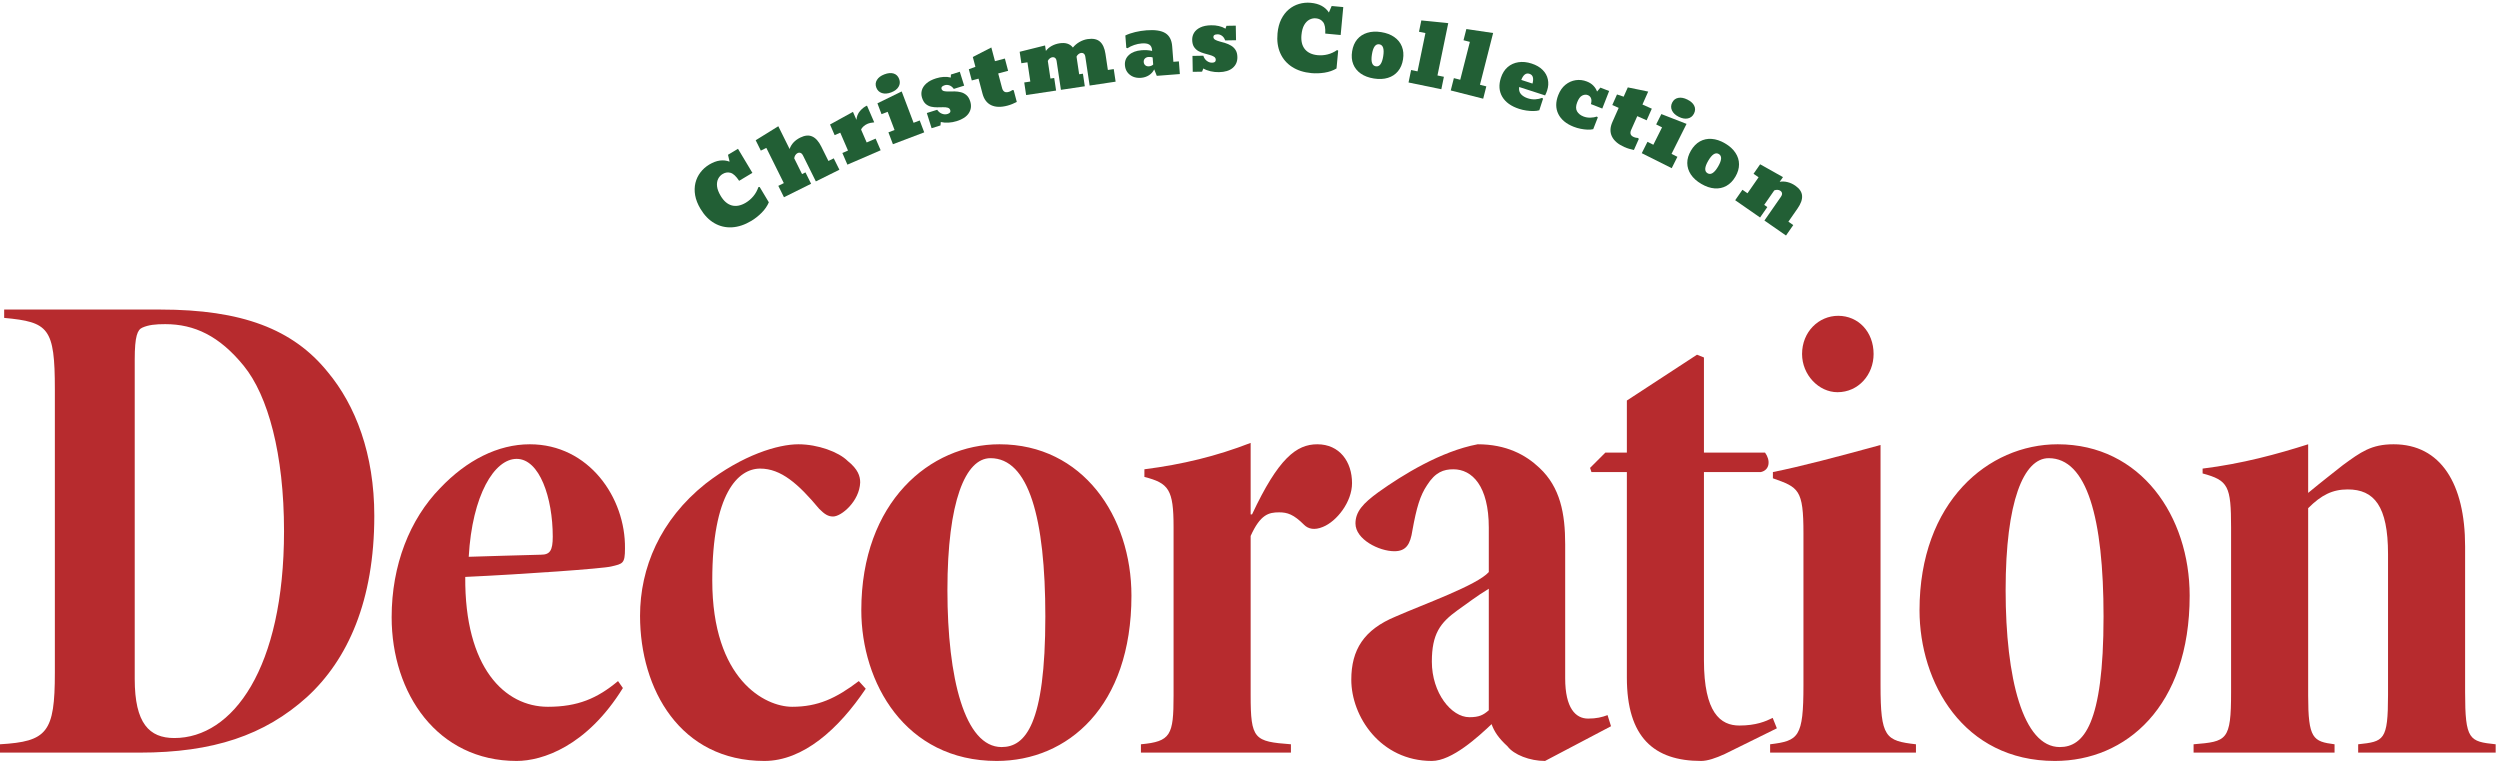 <svg width="432" height="132" viewBox="0 0 432 132" fill="none" xmlns="http://www.w3.org/2000/svg">
<path d="M129.831 38.167C128.696 38.847 127.581 39.218 126.486 39.281C125.396 39.342 124.382 39.103 123.446 38.565C122.51 38.027 121.708 37.201 121.041 36.086C120.562 35.286 120.256 34.508 120.122 33.751C119.992 32.992 120.008 32.277 120.17 31.606C120.336 30.932 120.625 30.327 121.038 29.79C121.448 29.248 121.957 28.796 122.564 28.432C123.201 28.051 123.812 27.822 124.398 27.745C124.983 27.668 125.542 27.732 126.074 27.937L125.797 26.746L127.525 25.712L130.015 29.872L127.721 31.245C127.206 30.46 126.714 30 126.247 29.865C125.783 29.727 125.323 29.795 124.866 30.068C124.531 30.269 124.273 30.551 124.092 30.915C123.916 31.277 123.854 31.706 123.907 32.203C123.964 32.699 124.175 33.25 124.538 33.857C125.075 34.754 125.719 35.302 126.469 35.502C127.222 35.694 128.021 35.537 128.868 35.031C129.366 34.733 129.805 34.357 130.182 33.903C130.559 33.45 130.849 32.926 131.052 32.333L131.267 32.307L132.854 34.959C132.581 35.606 132.163 36.212 131.601 36.775C131.041 37.332 130.451 37.796 129.831 38.167Z" fill="#225F35"/>
<path d="M135.469 34.083L134.492 32.114L135.444 31.642L132.423 25.554L131.471 26.026L130.583 24.235L134.491 21.813L136.444 25.75C136.735 24.897 137.349 24.238 138.285 23.773C139.077 23.381 139.768 23.318 140.359 23.587C140.952 23.848 141.472 24.43 141.919 25.331L143.153 27.817L144.071 27.362L145.048 29.33L140.98 31.348L138.77 26.893C138.644 26.64 138.498 26.483 138.332 26.424C138.164 26.36 137.991 26.372 137.811 26.461C137.663 26.535 137.536 26.653 137.43 26.814C137.33 26.973 137.267 27.154 137.242 27.357L138.593 30.08L139.184 29.787L140.16 31.755L135.469 34.083Z" fill="#225F35"/>
<path d="M146.431 28.452L145.559 26.435L146.534 26.014L145.199 22.928L144.225 23.35L143.431 21.514L147.394 19.33L147.99 20.708C148.043 20.105 148.254 19.591 148.624 19.166C148.993 18.74 149.39 18.435 149.816 18.251L151.066 21.142C150.603 21.177 150.203 21.268 149.867 21.413C149.643 21.51 149.425 21.652 149.213 21.839C149 22.022 148.861 22.207 148.798 22.393L149.761 24.619L151.307 23.95L152.179 25.967L146.431 28.452Z" fill="#225F35"/>
<path d="M154.296 24.922L153.517 22.868L154.579 22.465L153.387 19.322L152.326 19.724L151.617 17.854L155.813 15.802L157.866 21.22L158.928 20.817L159.706 22.872L154.296 24.922ZM153.996 15.966C153.397 16.193 152.864 16.231 152.394 16.08C151.929 15.927 151.606 15.613 151.426 15.138C151.246 14.663 151.282 14.222 151.535 13.813C151.785 13.399 152.214 13.077 152.822 12.847C153.443 12.612 153.975 12.564 154.42 12.704C154.869 12.842 155.186 13.155 155.371 13.643C155.555 14.127 155.522 14.578 155.273 14.996C155.029 15.413 154.603 15.736 153.996 15.966Z" fill="#225F35"/>
<path d="M165.345 20.924C164.87 21.073 164.391 21.162 163.909 21.191C163.426 21.22 162.98 21.183 162.569 21.082L162.517 21.674L160.98 22.157L160.155 19.529L161.944 18.968C162.165 19.297 162.441 19.525 162.773 19.652C163.104 19.778 163.426 19.792 163.738 19.694C164.148 19.565 164.305 19.347 164.208 19.04C164.138 18.816 163.991 18.673 163.766 18.61C163.546 18.546 163.277 18.518 162.957 18.527C162.642 18.534 162.306 18.539 161.949 18.544C161.592 18.548 161.241 18.513 160.894 18.437C160.551 18.356 160.241 18.197 159.962 17.962C159.687 17.721 159.474 17.361 159.323 16.881C159.187 16.448 159.178 16.018 159.295 15.593C159.417 15.165 159.677 14.774 160.077 14.418C160.481 14.056 161.036 13.764 161.744 13.541C162.201 13.398 162.638 13.315 163.055 13.291C163.476 13.261 163.889 13.298 164.295 13.4L164.316 12.88L165.853 12.397L166.608 14.801L164.819 15.363C164.587 15.046 164.331 14.843 164.051 14.751C163.775 14.654 163.506 14.646 163.246 14.728C162.789 14.871 162.605 15.083 162.692 15.362C162.754 15.558 162.896 15.685 163.119 15.743C163.345 15.795 163.618 15.816 163.938 15.808C164.262 15.798 164.607 15.795 164.971 15.798C165.336 15.802 165.693 15.848 166.044 15.938C166.399 16.026 166.717 16.192 166.999 16.436C167.285 16.679 167.504 17.043 167.656 17.527C167.889 18.268 167.806 18.943 167.41 19.554C167.016 20.159 166.328 20.616 165.345 20.924Z" fill="#225F35"/>
<path d="M174.076 18.258C172.957 18.554 172.026 18.528 171.282 18.179C170.537 17.825 170.036 17.163 169.779 16.19L169.092 13.591L167.924 13.9L167.412 11.967L168.551 11.545L168.101 9.846L171.303 8.203L171.929 10.568L173.642 10.115L174.204 12.239L172.491 12.693L173.159 15.22C173.234 15.504 173.361 15.707 173.54 15.832C173.723 15.95 173.956 15.972 174.24 15.897C174.405 15.853 174.54 15.802 174.646 15.744C174.755 15.68 174.858 15.617 174.953 15.557L175.166 15.591L175.702 17.616C175.449 17.749 175.19 17.868 174.925 17.973C174.666 18.082 174.383 18.177 174.076 18.258Z" fill="#225F35"/>
<path d="M177.314 16.424L176.989 14.25L178.039 14.093L177.543 10.768L176.492 10.925L176.197 8.948L180.588 7.855L180.73 8.804C180.983 8.455 181.32 8.165 181.74 7.934C182.16 7.704 182.621 7.551 183.123 7.476C184.137 7.324 184.895 7.571 185.396 8.217C185.718 7.824 186.101 7.5 186.547 7.246C186.998 6.991 187.462 6.827 187.94 6.756C188.867 6.617 189.575 6.761 190.063 7.187C190.556 7.612 190.877 8.319 191.025 9.309L191.44 12.091L192.455 11.939L192.779 14.112L188.288 14.783L187.548 9.829C187.507 9.558 187.418 9.372 187.279 9.269C187.144 9.161 186.988 9.12 186.809 9.147C186.664 9.168 186.518 9.234 186.372 9.345C186.226 9.456 186.109 9.602 186.023 9.783L186.478 12.832L187.13 12.735L187.455 14.908L183.326 15.525L182.586 10.57C182.545 10.3 182.456 10.113 182.317 10.011C182.182 9.902 182.026 9.861 181.847 9.888C181.702 9.91 181.556 9.976 181.41 10.087C181.264 10.197 181.147 10.343 181.061 10.524L181.516 13.574L182.168 13.476L182.493 15.649L177.314 16.424Z" fill="#225F35"/>
<path d="M197.164 13.449C196.663 13.488 196.207 13.423 195.797 13.254C195.392 13.079 195.064 12.823 194.812 12.485C194.565 12.147 194.424 11.746 194.388 11.284C194.333 10.563 194.566 9.967 195.088 9.496C195.609 9.024 196.333 8.753 197.258 8.681C197.579 8.657 197.887 8.652 198.182 8.669C198.477 8.685 198.78 8.728 199.089 8.797L199.076 8.636C199.042 8.193 198.881 7.882 198.593 7.704C198.309 7.525 197.871 7.459 197.277 7.505C196.848 7.538 196.419 7.627 195.99 7.773C195.561 7.919 195.173 8.106 194.829 8.333L194.625 8.261L194.46 6.129C194.955 5.889 195.523 5.694 196.162 5.541C196.807 5.388 197.458 5.287 198.115 5.236C199.571 5.123 200.653 5.284 201.363 5.719C202.072 6.154 202.469 6.909 202.552 7.985L202.76 10.68L203.71 10.606L203.879 12.797L199.892 13.105L199.446 11.987C199.248 12.404 198.946 12.743 198.54 13.005C198.139 13.261 197.68 13.409 197.164 13.449ZM198.545 11.461C198.677 11.451 198.812 11.419 198.949 11.364C199.092 11.304 199.199 11.232 199.271 11.148L199.176 9.929C199.05 9.885 198.923 9.858 198.795 9.848C198.672 9.838 198.557 9.837 198.45 9.845C198.201 9.865 197.998 9.954 197.839 10.113C197.684 10.272 197.617 10.473 197.636 10.716C197.655 10.965 197.748 11.156 197.915 11.29C198.082 11.424 198.292 11.481 198.545 11.461Z" fill="#225F35"/>
<path d="M210.642 12.467C210.144 12.476 209.66 12.425 209.189 12.316C208.718 12.207 208.3 12.046 207.935 11.832L207.718 12.386L206.107 12.413L206.059 9.66L207.934 9.627C208.053 10.006 208.253 10.303 208.535 10.518C208.817 10.733 209.122 10.838 209.449 10.832C209.879 10.825 210.091 10.66 210.085 10.338C210.081 10.103 209.98 9.924 209.783 9.801C209.59 9.677 209.339 9.574 209.03 9.491C208.726 9.409 208.402 9.319 208.059 9.222C207.715 9.126 207.388 8.992 207.078 8.822C206.772 8.646 206.519 8.407 206.318 8.102C206.122 7.793 206.02 7.387 206.011 6.884C206.003 6.43 206.116 6.016 206.349 5.641C206.586 5.265 206.947 4.964 207.432 4.736C207.921 4.502 208.537 4.379 209.279 4.367C209.757 4.358 210.2 4.402 210.607 4.498C211.019 4.588 211.405 4.74 211.765 4.954L211.932 4.46L213.543 4.432L213.587 6.951L211.712 6.984C211.579 6.615 211.391 6.347 211.149 6.18C210.911 6.009 210.656 5.925 210.383 5.93C209.904 5.938 209.667 6.089 209.673 6.382C209.676 6.587 209.777 6.749 209.974 6.867C210.176 6.981 210.432 7.079 210.741 7.162C211.055 7.244 211.386 7.339 211.735 7.445C212.083 7.551 212.413 7.697 212.724 7.882C213.04 8.067 213.298 8.316 213.499 8.63C213.704 8.944 213.811 9.355 213.82 9.863C213.834 10.639 213.564 11.264 213.01 11.737C212.462 12.206 211.672 12.449 210.642 12.467Z" fill="#225F35"/>
<path d="M226.616 12.634C225.299 12.511 224.18 12.152 223.26 11.556C222.344 10.961 221.668 10.169 221.23 9.182C220.793 8.195 220.634 7.054 220.755 5.761C220.842 4.832 221.055 4.024 221.394 3.334C221.737 2.646 222.173 2.078 222.7 1.632C223.232 1.186 223.823 0.869 224.474 0.679C225.124 0.485 225.802 0.421 226.507 0.487C227.246 0.556 227.875 0.732 228.392 1.016C228.91 1.3 229.323 1.681 229.632 2.161L230.112 1.037L232.117 1.224L231.667 6.051L229.005 5.803C229.053 4.866 228.928 4.204 228.631 3.819C228.338 3.433 227.927 3.216 227.397 3.167C227.008 3.13 226.633 3.206 226.273 3.393C225.917 3.58 225.613 3.89 225.362 4.323C225.116 4.756 224.959 5.325 224.894 6.03C224.796 7.07 224.992 7.893 225.48 8.497C225.973 9.097 226.711 9.443 227.693 9.535C228.271 9.589 228.847 9.545 229.419 9.402C229.991 9.259 230.535 9.008 231.049 8.649L231.238 8.755L230.95 11.833C230.348 12.193 229.653 12.435 228.867 12.558C228.086 12.676 227.336 12.702 226.616 12.634Z" fill="#225F35"/>
<path d="M237.408 13.566C236.502 13.422 235.744 13.136 235.134 12.708C234.53 12.28 234.097 11.74 233.835 11.085C233.578 10.431 233.515 9.692 233.646 8.867C233.777 8.038 234.067 7.352 234.514 6.81C234.966 6.269 235.545 5.888 236.252 5.67C236.965 5.447 237.775 5.407 238.681 5.551C239.588 5.695 240.343 5.983 240.947 6.415C241.556 6.843 241.989 7.384 242.246 8.038C242.508 8.693 242.573 9.435 242.442 10.264C242.311 11.089 242.019 11.772 241.567 12.313C241.12 12.855 240.541 13.235 239.829 13.453C239.122 13.672 238.315 13.71 237.408 13.566ZM237.743 11.461C238.394 11.564 238.82 10.982 239.021 9.713C239.223 8.445 238.998 7.759 238.347 7.656C237.696 7.553 237.27 8.135 237.068 9.403C236.867 10.672 237.092 11.357 237.743 11.461Z" fill="#225F35"/>
<path d="M243.395 14.253L243.838 12.101L244.95 12.33L246.313 5.716L245.201 5.487L245.605 3.529L250.256 4.001L248.394 13.04L249.505 13.269L249.062 15.421L243.395 14.253Z" fill="#225F35"/>
<path d="M250.688 15.63L251.229 13.501L252.33 13.78L253.994 7.236L252.894 6.956L253.387 5.018L258.011 5.703L255.737 14.647L256.837 14.927L256.296 17.056L250.688 15.63Z" fill="#225F35"/>
<path d="M262.498 18.809C261.118 18.362 260.148 17.665 259.588 16.718C259.033 15.768 258.956 14.678 259.355 13.447C259.607 12.672 259.994 12.056 260.516 11.599C261.044 11.144 261.664 10.862 262.376 10.754C263.09 10.642 263.854 10.717 264.667 10.981C265.461 11.239 266.094 11.606 266.566 12.082C267.039 12.554 267.34 13.098 267.468 13.714C267.603 14.328 267.561 14.974 267.341 15.652C267.29 15.81 267.233 15.961 267.171 16.105C267.11 16.244 267.051 16.372 266.993 16.486L262.513 15.034C262.439 15.533 262.542 15.944 262.822 16.266C263.109 16.584 263.505 16.826 264.012 16.99C264.439 17.129 264.87 17.186 265.303 17.163C265.743 17.136 266.135 17.052 266.478 16.912L266.639 17.057L265.99 19.056C265.718 19.137 265.385 19.181 264.993 19.187C264.601 19.193 264.187 19.164 263.751 19.1C263.32 19.037 262.902 18.94 262.498 18.809ZM264.292 12.754C263.981 12.653 263.707 12.698 263.471 12.888C263.235 13.078 263.037 13.386 262.879 13.812L264.815 14.44C264.937 14.002 264.958 13.637 264.878 13.344C264.803 13.053 264.608 12.856 264.292 12.754Z" fill="#225F35"/>
<path d="M271.932 21.905C270.641 21.401 269.755 20.663 269.274 19.694C268.799 18.722 268.797 17.634 269.268 16.429C269.563 15.674 269.976 15.08 270.507 14.648C271.042 14.218 271.633 13.953 272.28 13.855C272.931 13.758 273.575 13.834 274.211 14.083C274.675 14.264 275.05 14.505 275.336 14.806C275.624 15.102 275.836 15.439 275.971 15.817L276.551 15.139L278.059 15.728L276.875 18.757L274.91 17.989C275.027 17.584 275.033 17.251 274.931 16.991C274.83 16.726 274.645 16.541 274.377 16.436C274.072 16.317 273.748 16.342 273.404 16.512C273.066 16.678 272.778 17.067 272.54 17.676C272.293 18.308 272.282 18.826 272.507 19.228C272.734 19.626 273.102 19.925 273.612 20.124C273.994 20.273 274.391 20.342 274.805 20.331C275.223 20.321 275.604 20.258 275.948 20.141L276.101 20.295L275.309 22.321C275.036 22.387 274.709 22.414 274.326 22.401C273.943 22.387 273.543 22.338 273.125 22.254C272.707 22.169 272.31 22.053 271.932 21.905Z" fill="#225F35"/>
<path d="M280.671 25.4C279.613 24.93 278.904 24.326 278.543 23.588C278.183 22.846 278.208 22.015 278.617 21.096L279.709 18.64L278.605 18.149L279.418 16.322L280.57 16.706L281.284 15.1L284.809 15.826L283.815 18.061L285.434 18.782L284.541 20.789L282.922 20.069L281.859 22.458C281.74 22.726 281.711 22.964 281.773 23.173C281.842 23.38 282.01 23.543 282.277 23.662C282.433 23.732 282.571 23.777 282.69 23.797C282.815 23.816 282.934 23.831 283.046 23.844L283.191 24.004L282.34 25.918C282.06 25.863 281.783 25.794 281.511 25.71C281.241 25.633 280.961 25.529 280.671 25.4Z" fill="#225F35"/>
<path d="M283.698 26.471L284.682 24.506L285.697 25.014L287.202 22.008L286.187 21.5L287.083 19.712L291.435 21.408L288.841 26.588L289.856 27.097L288.872 29.061L283.698 26.471ZM290.083 20.183C289.511 19.896 289.121 19.529 288.914 19.081C288.711 18.636 288.724 18.186 288.951 17.732C289.178 17.278 289.528 17.005 290 16.913C290.474 16.818 291.001 16.915 291.582 17.206C292.175 17.503 292.571 17.863 292.77 18.284C292.973 18.708 292.957 19.154 292.723 19.621C292.491 20.084 292.138 20.365 291.661 20.465C291.19 20.567 290.663 20.473 290.083 20.183Z" fill="#225F35"/>
<path d="M293.99 31.78C293.197 31.317 292.594 30.775 292.182 30.155C291.774 29.538 291.566 28.877 291.56 28.172C291.557 27.469 291.767 26.757 292.188 26.036C292.611 25.311 293.13 24.777 293.743 24.434C294.36 24.093 295.038 23.95 295.777 24.002C296.522 24.053 297.291 24.31 298.083 24.773C298.876 25.236 299.475 25.778 299.881 26.4C300.294 27.02 300.501 27.681 300.503 28.384C300.51 29.089 300.302 29.804 299.878 30.529C299.457 31.25 298.937 31.781 298.32 32.121C297.707 32.464 297.029 32.608 296.286 32.553C295.548 32.501 294.782 32.243 293.99 31.78ZM295.065 29.939C295.634 30.272 296.242 29.884 296.89 28.775C297.538 27.666 297.577 26.945 297.008 26.613C296.439 26.28 295.831 26.669 295.183 27.777C294.535 28.886 294.496 29.607 295.065 29.939Z" fill="#225F35"/>
<path d="M299.839 34.597L301.093 32.792L301.965 33.398L303.883 30.637L303.011 30.031L304.152 28.389L308.098 30.604L307.529 31.422C307.959 31.334 308.409 31.35 308.88 31.468C309.353 31.583 309.804 31.789 310.233 32.087C310.959 32.592 311.347 33.167 311.397 33.814C311.454 34.46 311.195 35.196 310.621 36.022L309.033 38.308L309.875 38.893L308.622 40.698L304.892 38.107L307.734 34.017C307.895 33.784 307.962 33.581 307.934 33.407C307.909 33.229 307.815 33.083 307.65 32.969C307.514 32.874 307.35 32.819 307.158 32.805C306.97 32.793 306.781 32.825 306.591 32.902L304.853 35.404L305.394 35.78L304.14 37.584L299.839 34.597Z" fill="#225F35"/>
<path d="M431.251 130.052H407.491V128.612C411.931 128.132 412.651 128.012 412.651 120.092V95.733C412.651 87.453 410.251 84.573 405.691 84.573C403.051 84.573 401.131 85.532 398.851 87.812V120.212C398.851 127.652 399.691 128.132 403.411 128.612V130.052H379.051V128.612C384.811 128.132 385.531 128.012 385.531 119.612V91.172C385.531 83.972 385.051 83.013 380.611 81.812V80.972C387.451 80.132 393.571 78.453 398.851 76.772V85.172C401.611 82.892 403.051 81.812 404.851 80.373C407.971 78.093 409.771 76.772 413.611 76.772C421.771 76.772 425.971 83.612 425.971 94.412V119.612C425.971 127.892 426.691 128.132 431.251 128.612V130.052Z" fill="#B72B2E"/>
<path d="M355.573 76.772C369.973 76.772 378.373 89.252 378.373 102.932C378.373 122.132 367.333 131.492 355.093 131.492C339.253 131.492 331.693 117.932 331.693 105.452C331.693 86.733 343.573 76.772 355.573 76.772ZM354.013 79.172C349.693 79.172 346.573 86.612 346.573 101.972C346.573 117.212 349.573 129.092 355.933 129.092C360.013 129.092 363.493 125.252 363.493 106.532C363.493 89.493 360.613 79.172 354.013 79.172Z" fill="#B72B2E"/>
<path d="M317.517 67.772C314.277 67.772 311.397 64.772 311.397 61.172C311.397 57.332 314.277 54.572 317.637 54.572C321.117 54.572 323.757 57.332 323.757 61.172C323.757 64.772 321.117 67.772 317.517 67.772ZM331.077 130.052H305.877V128.612C310.797 128.012 311.637 127.412 311.637 118.412V92.132C311.637 84.572 310.797 84.212 306.357 82.652V81.572C311.157 80.612 317.517 78.932 324.957 76.892V118.412C324.957 127.412 325.797 128.012 331.077 128.612V130.052Z" fill="#B72B2E"/>
<path d="M307.042 125.852L298.042 130.292C296.482 131.012 295.042 131.492 293.962 131.492C285.802 131.492 281.122 127.412 281.122 117.092V81.572H275.002L274.762 80.852L277.402 78.212H281.122V69.212L293.242 61.292L294.442 61.772V78.212H305.002C305.962 79.532 305.842 81.212 304.282 81.572H294.442V114.092C294.442 123.212 297.322 125.372 300.562 125.372C303.442 125.372 305.122 124.652 306.322 124.052L307.042 125.852Z" fill="#B72B2E"/>
<path d="M278.384 125.492L266.984 131.492C264.344 131.492 261.584 130.412 260.504 128.972C258.944 127.532 258.224 126.452 257.744 125.132C255.464 127.292 250.904 131.492 247.424 131.492C238.544 131.492 233.504 123.812 233.504 117.452C233.504 112.292 235.664 108.812 241.184 106.532C246.104 104.372 255.224 101.132 257.264 98.853V91.172C257.264 83.972 254.384 81.093 251.144 81.093C249.464 81.093 248.024 81.573 246.584 83.853C245.384 85.653 244.784 87.692 244.064 91.653C243.704 94.052 242.984 95.252 240.944 95.252C238.304 95.252 234.224 93.213 234.224 90.453C234.224 88.412 235.544 86.972 238.184 85.052C242.384 82.052 248.984 77.972 255.344 76.772C260.264 76.772 263.624 78.573 266.024 80.853C269.624 84.213 270.464 88.772 270.464 94.052V117.212C270.464 122.372 272.264 124.172 274.424 124.172C275.864 124.172 276.824 123.932 277.784 123.572L278.384 125.492ZM257.264 122.732V101.732C255.104 103.052 253.904 104.012 251.864 105.452C248.864 107.612 247.424 109.532 247.424 114.332C247.424 119.732 250.784 123.932 253.904 123.932C255.584 123.932 256.304 123.572 257.264 122.732Z" fill="#B72B2E"/>
<path d="M216.112 88.892H216.352C220.912 79.172 224.032 76.772 227.632 76.772C231.472 76.772 233.632 79.772 233.632 83.492C233.632 86.732 230.992 90.092 228.592 91.052C227.152 91.652 226.072 91.412 225.352 90.692C223.552 88.892 222.472 88.532 221.032 88.532C219.232 88.532 217.792 88.892 216.112 92.612V120.092C216.112 127.772 216.712 128.132 223.072 128.612V130.052H197.152V128.612C202.312 128.132 202.792 127.052 202.792 120.212V91.052C202.792 84.572 201.952 83.492 197.752 82.412V81.092C204.352 80.252 210.232 78.812 216.112 76.532V88.892Z" fill="#B72B2E"/>
<path d="M172.714 76.772C187.114 76.772 195.514 89.252 195.514 102.932C195.514 122.132 184.474 131.492 172.234 131.492C156.394 131.492 148.834 117.932 148.834 105.452C148.834 86.733 160.714 76.772 172.714 76.772ZM171.154 79.172C166.834 79.172 163.714 86.612 163.714 101.972C163.714 117.212 166.714 129.092 173.074 129.092C177.154 129.092 180.634 125.252 180.634 106.532C180.634 89.493 177.754 79.172 171.154 79.172Z" fill="#B72B2E"/>
<path d="M148.4 117.692L149.6 119.012C144.92 125.972 138.8 131.492 132.08 131.492C117.56 131.492 110.6 119.132 110.6 106.412C110.6 98.132 114.08 89.853 121.88 83.612C128.36 78.573 134.48 76.772 137.96 76.772C141.32 76.772 144.92 78.093 146.48 79.653C148.28 81.093 148.64 82.293 148.64 83.373C148.52 86.612 145.4 89.252 143.96 89.252C143.12 89.252 142.52 88.892 141.56 87.933C137.96 83.612 134.96 80.972 131.36 80.972C127.52 80.972 123.08 85.293 123.08 100.292C123.08 117.452 132.2 122.132 136.88 122.132C141.32 122.132 144.44 120.692 148.4 117.692Z" fill="#B72B2E"/>
<path d="M106.796 117.692L107.636 118.892C101.396 128.972 93.716 131.492 89.276 131.492C75.596 131.492 67.676 119.852 67.676 106.652C67.676 97.653 70.796 89.733 76.076 84.332C80.636 79.532 86.036 76.772 91.556 76.772C101.756 76.772 108.116 86.013 107.996 94.772C107.996 97.412 107.636 97.412 105.596 97.892C104.156 98.252 90.716 99.213 80.396 99.692C80.276 115.412 87.236 122.132 94.676 122.132C99.836 122.132 103.196 120.692 106.796 117.692ZM89.276 79.293C85.436 79.293 81.596 85.532 80.996 96.213C85.196 96.093 88.556 95.972 93.476 95.853C95.036 95.853 95.516 95.132 95.516 92.733C95.516 86.013 93.236 79.293 89.276 79.293Z" fill="#B72B2E"/>
<path d="M0.72 53.492H27.72C41.76 53.492 50.64 56.852 56.64 64.292C61.44 70.052 64.68 78.452 64.68 89.132C64.68 103.772 60.12 113.972 53.04 120.452C45.72 127.052 36.84 130.052 24.12 130.052H0V128.612C8.16 128.132 9.48 126.572 9.48 116.252V67.292C9.48 56.612 8.4 55.652 0.72 54.932V53.492ZM23.28 62.132V117.332C23.28 125.012 25.8 127.532 30.12 127.532C40.2 127.532 49.08 115.532 49.08 91.772C49.08 78.452 46.32 68.372 42.12 63.212C37.92 58.052 33.6 56.012 28.56 56.012C26.88 56.012 25.68 56.132 24.6 56.612C23.76 56.972 23.28 58.052 23.28 62.132Z" fill="#B72B2E"/>
</svg>
